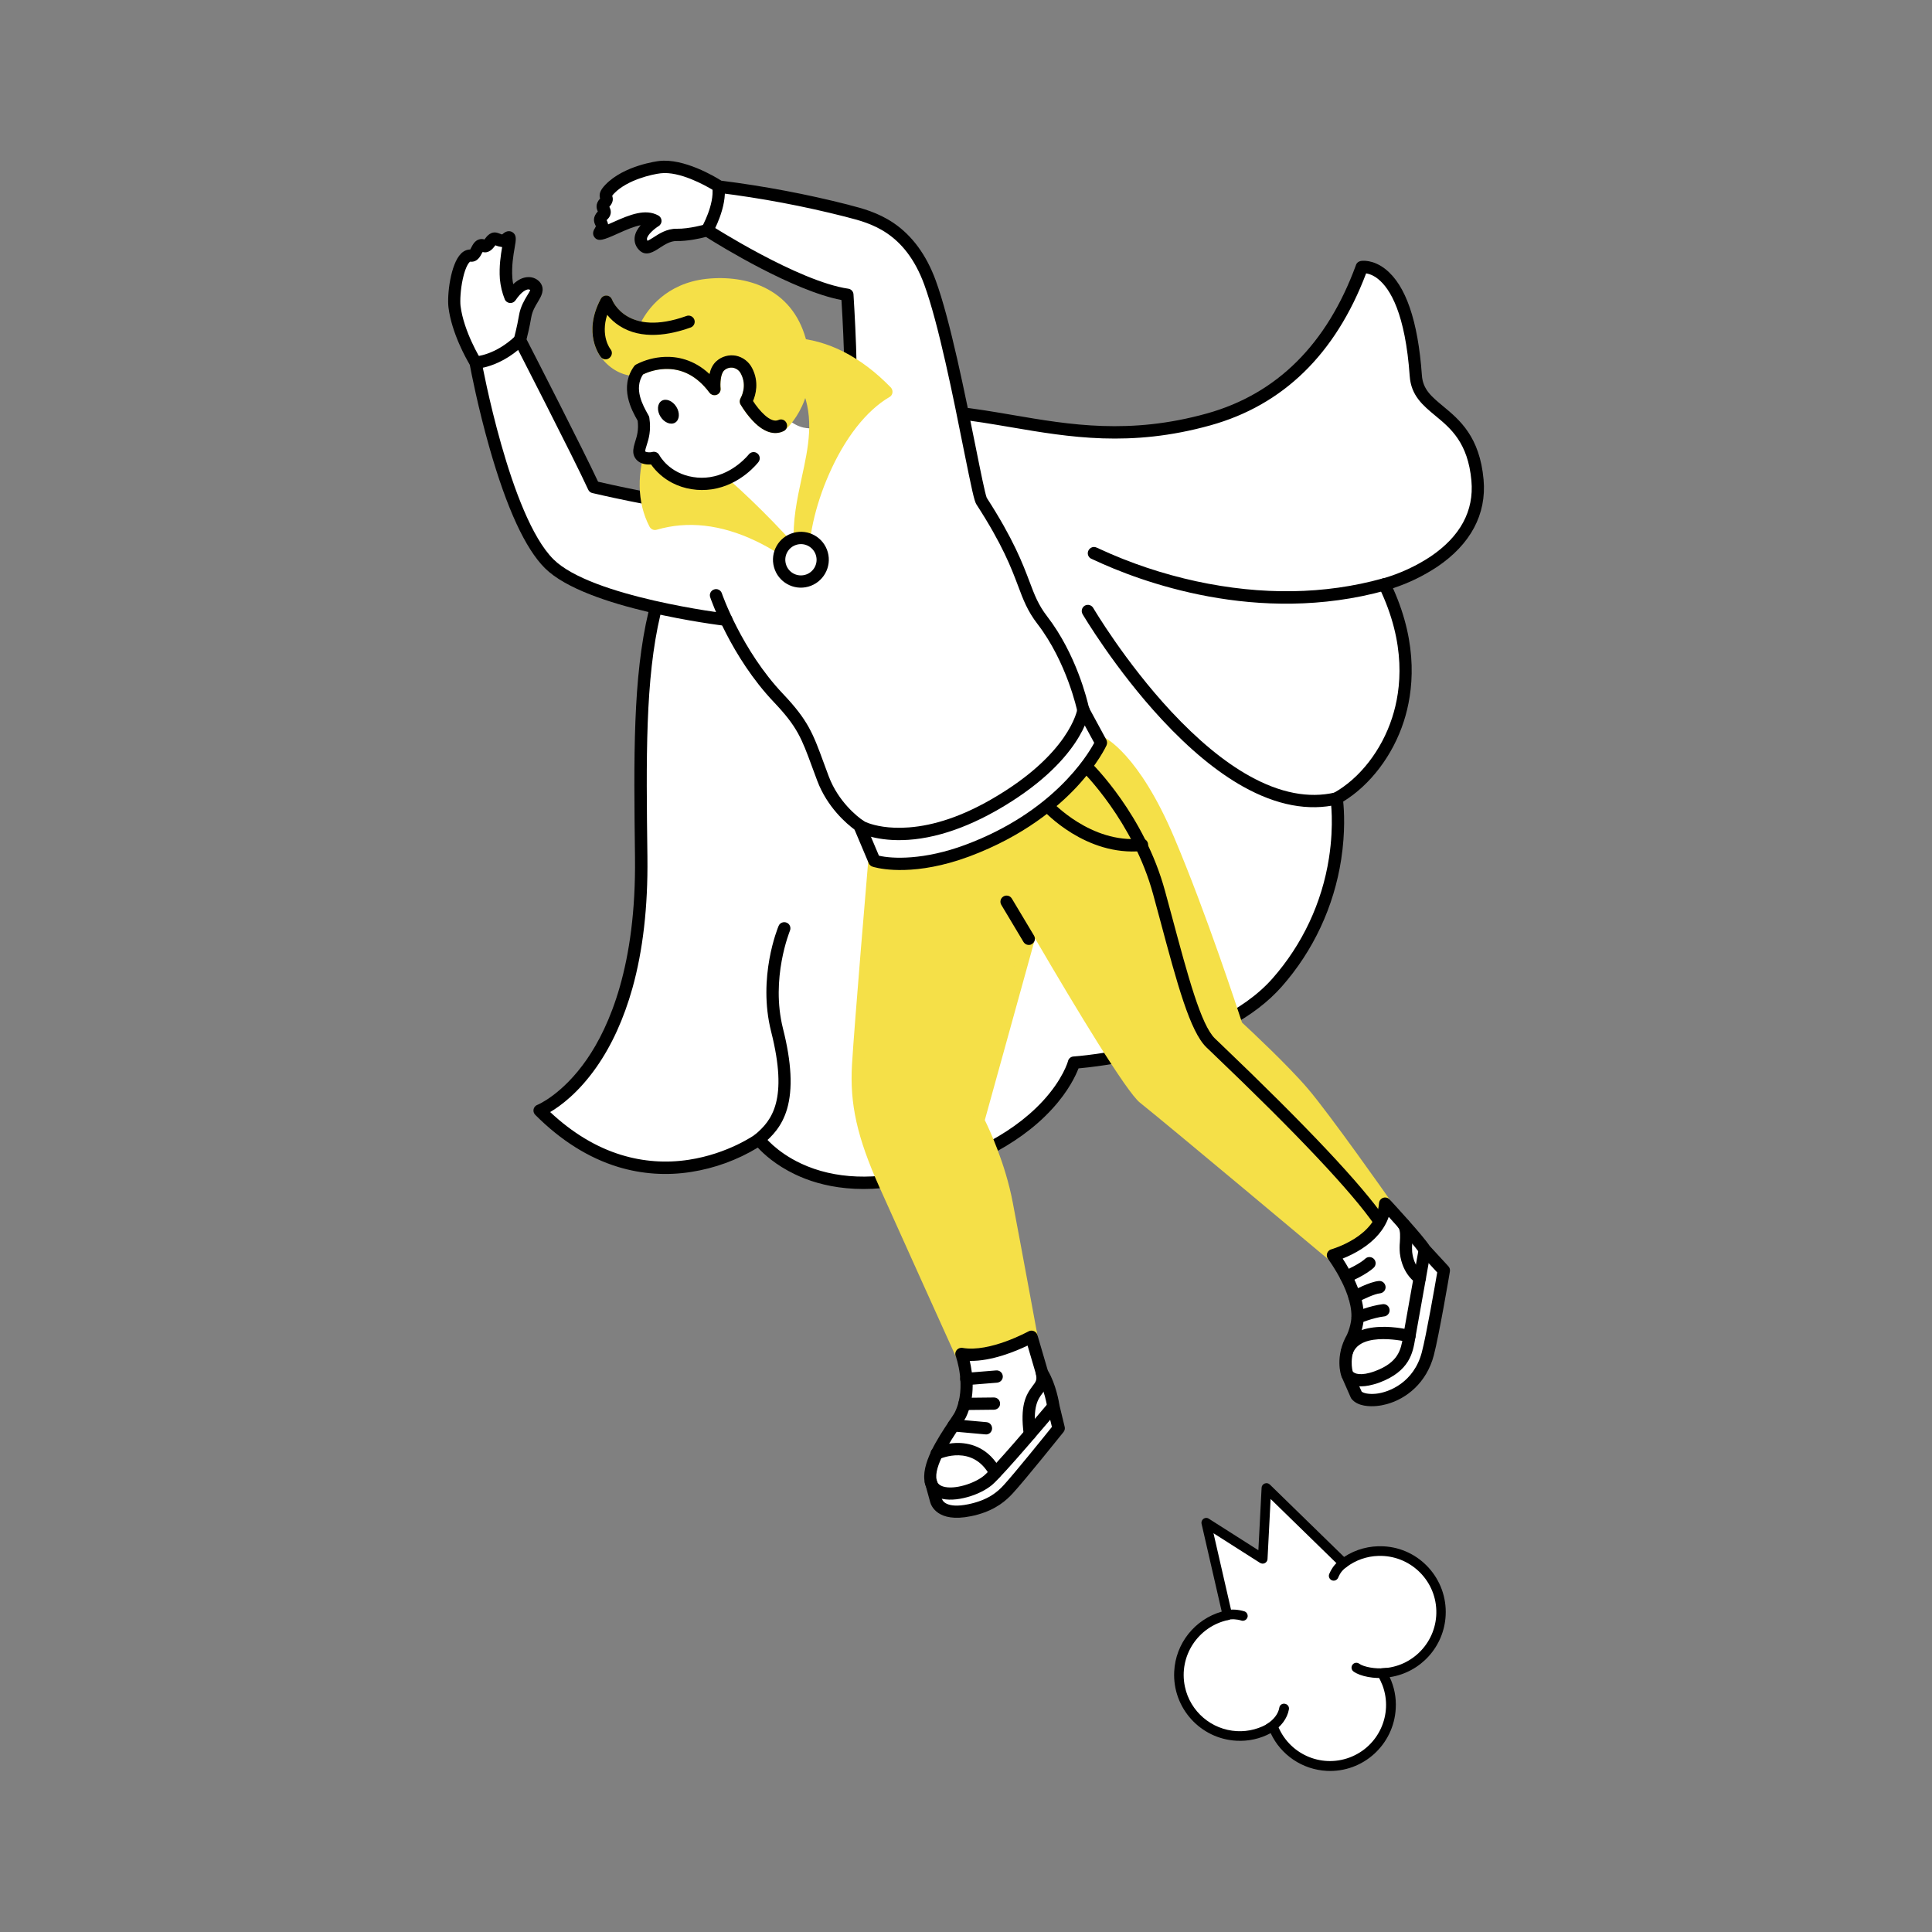 <?xml version="1.0" encoding="utf-8"?>
<!-- Generator: Adobe Illustrator 26.0.2, SVG Export Plug-In . SVG Version: 6.00 Build 0)  -->
<svg version="1.1" id="Ebene_1" xmlns="http://www.w3.org/2000/svg" xmlns:xlink="http://www.w3.org/1999/xlink" x="0px" y="0px"
	 viewBox="0 0 3000 3000" style="enable-background:new 0 0 3000 3000;" xml:space="preserve">
<rect x="0" y="0" width="3000" height="3000" fill="#808080" stroke="none"/>
<style type="text/css">
	.st0{fill:#FFFFFF;}
	.st1{fill:#F5E048;}
</style>
<g>
	<path class="st0" d="M1876.6,651.3c98.4-27.4,186.6-96.4,237.9-236.5c0,0,71-12.6,83.8,168.6c4.3,61.1,86,52,95.8,162.3
		c10.8,122.5-144.4,161.8-144.4,161.8c77.8,160.1,3,289-74.4,332.3c0,0,24.8,153.6-92.4,286.2c-97.5,110.3-315.3,124.3-315.3,124.3
		s-30.3,116.4-234,173c-179.3,49.9-255.2-53.9-255.2-53.9s-171.5,124.3-340.5-44.9c0,0,161.6-63.5,157.6-392.7
		c-3.8-306.8-6.4-497.9,196.3-622.4C1463,543,1596,729.4,1876.6,651.3L1876.6,651.3z"/>
	<path d="M1436.1,1832.5c-95.5,26.5-162.3,9.9-201.4-8.9c-30.3-14.4-49.1-32-58-41.6c-31.8,19.3-67,32.1-103.6,37.8
		c-37.9,6-76.6,3.4-113.4-7.8c-45.6-13.9-88.8-41-128.5-80.8c-3.8-3.8-3.8-9.8,0-13.5c0.9-0.9,2-1.6,3.3-2.1
		c0.4-0.1,39.1-16.1,76.9-70.9c35.1-50.9,76.6-146.4,74.6-312.8v-1.4c-1.9-155.5-3.4-278.4,21.1-381
		c26.8-111.8,82.1-188.4,179.8-248.3c156.3-95.9,267.7-76.9,385.5-56.8c89.3,15.3,181.8,31,301.8-2.4
		c108.6-30.3,186.5-107.8,231.4-230.6c1.1-3.3,4-5.5,7.3-6.1c1.9-0.4,18.6-2.8,38.1,12.4c31.8,24.8,50.9,80.4,56.9,165
		c1.5,22,14.8,33,33,48.1c25.3,21,56.8,47,62.8,114c4.8,53.8-20.3,100.6-72.4,135.6c-21.3,14-44.1,25.1-68.3,33
		c40.1,89,31.5,161.4,16.8,206.9c-17,52.6-52,98.6-94.1,124.4c1.4,13.5,3.5,46.6-3.1,89.8c-11.3,73.4-43.3,142-92.4,197.6
		c-41.8,47.3-108.6,83-199,106.4c-38.3,9.9-77.1,16.8-116.5,20.5c-4.3,11.1-15.4,35-40.6,62.6
		C1577.9,1783.4,1495.3,1815.9,1436.1,1832.5z M1175.9,1760.1c3.9-1.1,7.9,0.4,10.3,3.6c0.1,0.2,18.6,24.8,57.8,43.1
		c51.9,24.3,116.5,26.8,187.1,7.1c56.4-15.6,134.8-46.5,187.9-103.9c31.6-34.1,39.4-62,39.4-62.4c1-4,4.5-6.9,8.6-7.1
		c2.1-0.1,215.1-15,308.8-121c46.5-52.8,77-117.6,87.8-187.1c8.3-53,2.5-90.8,2.4-91.1c-0.6-4,1.2-8,4.8-9.9
		c40.6-22.6,74.6-66.4,90.9-116.9c14.3-44,22.3-114.9-20.5-202.9c-2.3-4.8-0.4-10.5,4.4-12.8c0.5-0.3,1-0.5,1.6-0.6h0.2
		c26.1-7.5,51-18.9,73.8-33.9c46.3-31.3,67.8-70.9,63.6-117.8c-5.3-59-32.1-81.3-55.9-100.9c-19.4-16.1-37.8-31.3-39.9-61.5
		c-6.9-97.4-30.3-135.6-48.8-150.6c-5.4-4.6-11.9-7.8-18.9-9c-47.5,125.3-128.9,204.6-241.9,236c-124.1,34.5-218.8,18.4-310.2,2.8
		c-58.4-9.9-113.5-19.4-173.4-14.9c-67.1,5.1-130.4,27-198.9,69.1c-197.8,121.5-195.5,306.4-191.6,612.8v1.3
		c0.9,76-6.9,144.3-23.3,202.9c-13.3,47.3-32,88.5-55.8,122.5c-27.9,39.9-56.1,60.5-71.9,69.8c34.6,32.4,71.8,54.8,110.6,66.6
		c33.9,10.4,69.6,12.9,104.6,7.5c61.3-9.3,103.1-39.1,103.5-39.4C1173.8,1760.9,1174.8,1760.4,1175.9,1760.1L1175.9,1760.1z"/>
	<path d="M2152.2,916.7c-199.8,55.5-383.8-14.5-453.7-47.3c-1.3-0.6-2.3-1-2.8-1.3c-5-1.6-7.8-7-6.1-12.1c1-3,3.5-5.4,6.5-6.3h0.1
		c3.5-1,5.4-0.1,10.4,2.3c48.3,22.4,98.9,39.3,150.9,50.6c102,22,199.5,20.6,289.5-4.4c5.1-1.3,10.4,1.8,11.6,6.9
		C2159.9,910.2,2157,915.2,2152.2,916.7L2152.2,916.7z"/>
	<path d="M2077.8,1249l-0.4,0.1c-45.6,10.8-95,1.4-147-27.6c-40.8-22.8-83.1-57.8-126.1-104c-72.8-78.3-122.8-163-123.3-163.9
		c-2.6-4.6-1.1-10.4,3.4-13.1c4.6-2.6,10.4-1.1,13.1,3.4c0.5,0.9,49.6,84.1,121,160.8c41.6,44.6,82.4,78.4,121.4,100.1
		c47.6,26.6,92.4,35.3,133.1,25.8c5.1-1.3,10.3,2,11.5,7.1C2085.8,1242.6,2082.8,1247.6,2077.8,1249L2077.8,1249z"/>
	<path d="M1181.1,1778.5c-5.1,1.4-10.4-1.6-11.8-6.8c-1-3.6,0.2-7.5,3.1-9.9c26.1-21.8,51.9-53.8,25-160
		c-21.3-84.4,10.3-160.8,11.6-164c2-4.9,7.6-7.1,12.5-5.1c4.9,2,7.1,7.6,5.1,12.5l0,0c-0.2,0.8-30.4,73.9-10.8,151.9
		c13.4,53,15.4,94,6.3,125.1c-8,26.9-22.8,41.9-37.5,54.3C1183.6,1777.6,1182.3,1778.3,1181.1,1778.5L1181.1,1778.5z"/>
	<path class="st1" d="M2023.3,1696.6c-33.9-39.8-103.1-103.4-103.1-103.4s-51.5-160.9-105.6-288.8c-54.1-128-104.6-151-104.6-151
		l-352,183.4c0,0-21.8,256.5-25.3,316.8c-3.5,60.3,8.1,111.1,41.8,186.3c25.5,57,118.6,263,118.6,263s23,24.5,57.4,14.3
		c34.3-10.3,51.3-40.9,51.3-40.9s-25.5-139.1-38.5-207.4c-13.1-68.3-44.1-128.3-44.1-128.3l85.1-307.4
		c52.4,90.1,149.3,253.8,171.9,271.8c45.6,36.3,293.9,244.5,293.9,244.5s40.8,13.3,64.8-4.4s16.1-75.6,16.1-75.6
		S2057.2,1736.3,2023.3,1696.6L2023.3,1696.6z"/>
	<path class="st1" d="M1551.6,2126.4c-38.8,10.8-64.5-16.1-65.6-17.3c-0.8-0.8-1.3-1.6-1.8-2.6c-0.9-2-93.4-206.6-118.6-263
		c-34.6-77.4-46.3-129-42.6-190.8c3.5-59.6,25-314.4,25.3-317c0.2-3.3,2.3-6.1,5.1-7.6l352-183.4c2.6-1.4,5.8-1.4,8.4-0.2
		c2.3,1,54.5,26.1,109.5,156c50.1,118.4,98.5,266.7,105.3,287.3c11.5,10.6,70.9,66,102.1,102.5c33.8,39.5,124.3,168,128,173.4
		c0.9,1.3,1.5,2.8,1.6,4.3c0.9,6.5,7.8,64.1-20,84.5c-27.6,20.5-71.5,6.5-73.3,5.9c-1.1-0.4-2.3-1-3.1-1.8
		c-2.5-2.1-248.8-208.6-293.8-244.4c-21.1-16.9-97.8-143.6-162.8-254.9l-78.1,282c6.8,13.8,31.8,67,43.3,127.4
		c12.9,67.5,38.3,206.1,38.6,207.5c0.4,2.1,0,4.4-1.1,6.4c-0.8,1.4-19.3,34.1-56.9,45.4L1551.6,2126.4L1551.6,2126.4z
		 M1500.9,2097.2c4.4,4,22,18,46.8,10.6c24.5-7.4,39.3-26.5,44-33.6c-4.1-22.4-26.1-142.4-37.9-203.6
		c-12.6-66.1-42.9-125-43.3-125.6c-1.1-2.1-1.4-4.6-0.8-7l85.1-307.4c1.4-5.1,6.8-8,11.8-6.6c2.4,0.6,4.4,2.3,5.6,4.4
		c90.9,156.4,154.4,257,169.5,269.2c43.3,34.5,271.7,225.9,292.7,243.4c7.4,2,37.1,9.3,54.5-3.5c15-11,14.4-49,12.6-64.4
		c-11.8-16.6-94.6-133.8-125.5-170c-33.1-38.8-101.6-101.9-102.4-102.5c-1.3-1.1-2.1-2.5-2.6-4.1c-0.5-1.6-52-161.9-105.4-288
		c-43.3-102-83.9-135.6-96.3-143.9l-342.7,178.5c-3.1,36.9-21.6,256.7-24.8,311.3c-3.4,58.3,7.8,107.5,40.9,181.8
		C1407,1889.4,1492,2077.4,1500.9,2097.2L1500.9,2097.2z"/>
	<path d="M1600.1,1467c-4.1,1.1-8.5-0.6-10.8-4.3l-34.4-57.5c-2.8-4.5-1.4-10.4,3.1-13.1c4.5-2.8,10.4-1.4,13.1,3.1l0.1,0.1l0,0
		l34.4,57.5c2.8,4.5,1.3,10.4-3.3,13.1l0,0C1601.7,1466.4,1600.9,1466.7,1600.1,1467L1600.1,1467z"/>
	<path d="M1775.3,1321.3c-0.5,0.1-1.1,0.2-1.6,0.2c-87.8,8.5-151.6-60.9-154.4-63.9c-3.5-3.9-3.3-9.9,0.6-13.5s9.9-3.3,13.5,0.6
		c0.6,0.6,60.3,65.3,138.4,57.6c5.3-0.9,10.1,2.8,10.9,8C1783.4,1315.6,1780.1,1320.3,1775.3,1321.3L1775.3,1321.3z"/>
	<path d="M2145.4,1906.7c-3.9,1.1-8.1-0.4-10.4-3.8c-35.3-51.3-120.1-141.4-252.7-268c-3.8-3.6-6.8-6.5-8.9-8.5
		c-25.5-24.6-45.3-97.9-72.4-199.3c-3.4-12.4-6.8-25.3-10.4-38.4c-30.8-113.4-110-191.1-110.9-192c-3.8-3.6-3.9-9.8-0.2-13.5
		s9.8-3.9,13.5-0.2l0,0l0.1,0.1c3.4,3.3,83.9,82.3,116,200.6c3.6,13.1,7,26,10.4,38.4c25.4,94.8,45.5,169.6,67.1,190.5l8.8,8.4
		c133.4,127.5,219.1,218.6,255.2,270.9c3,4.4,1.9,10.3-2.4,13.3C2147.4,1905.9,2146.4,1906.4,2145.4,1906.7L2145.4,1906.7z"/>
	<path class="st0" d="M1445.6,2301.2c-8.6-32.1,39.4-90.8,45.9-104.3c20.5-42.9,1.5-94.3,1.5-94.3c46.3,8.3,108.8-26.8,108.8-26.8
		l16.5,56.3c13.3,21.3,17.5,51.9,17.5,51.9l8.1,34c0,0-58.3,72.6-77.6,93.9c-11.6,12.8-28.1,26.5-60.8,33.1
		c-46.6,9.6-51.9-14.8-51.9-14.8L1445.6,2301.2z"/>
	<path d="M1518,2351.9c-3.4,0.9-6.9,1.8-10.6,2.5c-51.9,10.6-61.6-17-62.9-21.5l-8.1-29.4c-7.8-29.1,20.6-71.4,37.5-96.8
		c4-6,7.8-11.6,9-14.1c18.6-38.8,1.4-86.4,1.1-86.8c-1.9-4.9,0.6-10.4,5.6-12.3c1.6-0.6,3.3-0.8,5-0.5
		c42.3,7.5,101.8-25.4,102.4-25.6c4.6-2.6,10.4-0.9,13,3.6l0,0c0.4,0.6,0.6,1.2,0.9,2l16.1,55c12.8,21.4,17.5,49.8,18.1,54l8.1,33.5
		c0.8,2.9,0,5.9-1.9,8.3c-2.4,3-58.6,73.1-78,94.3C1562.6,2329.9,1547,2343.8,1518,2351.9L1518,2351.9z M1463,2328.3
		c0.6,1.8,6.5,14.5,40.5,7.5c30.5-6.3,45.3-18.8,55.6-30.3c16.4-18,62.3-74.8,74.3-89.8l-7.1-29.4c-0.1-0.2-0.1-0.6-0.1-0.9
		c0-0.2-4.3-29-16.3-48.3c-0.5-0.8-0.8-1.5-1-2.4l-13.3-45.3c-17.9,8.6-55.4,24.4-89.8,23.8c4.6,19.4,9.5,55.3-5.9,87.6
		c-3.1,5.6-6.5,11.1-10.4,16.5c-13.1,19.6-40.5,60.4-35,81.1l8.1,29.1C1462.8,2327.9,1463,2328.1,1463,2328.3L1463,2328.3z"/>
	<path d="M1502.2,2324.7c-15.3,4.3-31.3,5.5-43.6,1.5c-11.6-3.8-19.4-11.5-22.4-22.6c-1.4-5,1.6-10.3,6.6-11.6h0.1
		c5.1-1.4,10.4,1.6,11.6,6.8l0,0l0,0c0.8,2.9,2.6,7.1,9.8,9.4c17.4,5.5,49-4.6,63.6-16.8c13.3-11,76.9-85.5,100.3-113.3
		c3.5-4,9.5-4.3,13.5-0.8c3.8,3.4,4.3,9.1,1.1,13.1c-3.5,4.1-85.4,101.4-102.6,115.6C1530.9,2313.7,1516.9,2320.7,1502.2,2324.7
		L1502.2,2324.7z"/>
	<path d="M1601.9,2235.9c-0.4,0.1-0.9,0.2-1.4,0.2c-5.3,0.6-10-3-10.8-8.3c-6-45.3,3.1-61.8,13.9-75.9c4.9-6.4,6.9-9.1,5-17.8
		c-1-5.1,2.4-10.1,7.5-11.3c5-1,9.9,2.1,11.1,7.1c3.8,17.3-2.6,25.9-8.4,33.4c-7,9.3-15.6,20.8-10.3,61.9
		C1609.4,2230.2,1606.5,2234.7,1601.9,2235.9z"/>
	<path d="M1550.2,2146.6c-0.6,0.1-1.3,0.2-1.8,0.4l-47,3.8c-5.3,0.5-9.9-3.4-10.4-8.6c-0.5-5.3,3.4-9.9,8.6-10.4h0.1l47-3.8
		c5.3-0.5,9.9,3.4,10.4,8.6C1557.6,2141.2,1554.6,2145.4,1550.2,2146.6L1550.2,2146.6z"/>
	<path d="M1546,2188.6c-0.8,0.2-1.6,0.4-2.5,0.4l-45.9,0.5c-5.3,0-9.6-4.1-9.6-9.4s4.1-9.6,9.4-9.6l45.9-0.5c5.3,0,9.6,4.1,9.6,9.5
		C1553.1,2183.7,1550.2,2187.4,1546,2188.6L1546,2188.6z"/>
	<path d="M1533.4,2227.1c-1.1,0.2-2.3,0.4-3.4,0.2l-49.9-4.5c-5.3-0.5-9.1-5.1-8.6-10.4c0.5-5.3,5.1-9,10.3-8.6l49.9,4.5
		c5.3,0.4,9.1,5,8.8,10.3C1540.1,2222.7,1537.4,2226.1,1533.4,2227.1L1533.4,2227.1z"/>
	<path d="M1548.2,2296.4c-4.3,1.2-8.9-0.8-11-4.8c-26.4-49.3-76.4-26.9-78.5-26c-4.8,2.3-10.5,0.2-12.8-4.6
		c-2.3-4.8-0.2-10.5,4.6-12.8l0.1-0.1c12-5,25-7.6,38-7.5c19.8,0.4,47.1,7.9,65.3,41.8c2.5,4.6,0.8,10.4-3.9,12.9
		C1549.6,2295.9,1549,2296.2,1548.2,2296.4L1548.2,2296.4z"/>
	<path class="st0" d="M2100.3,2076.9c-17.6,30.5-8.4,56.8-8.4,56.8l14.4,32.8c5.8,7,19,8.5,30.8,7.4c26.5-2.5,66.9-22,79.9-71.4
		c8.1-30.6,24.9-129.5,24.9-129.5l-29.5-32c-9.6-15.4-61.5-71.5-61.5-71.5c-3.9,59.1-80.9,80-80.9,80s44.8,58.9,37.5,104.3
		C2106,2061.7,2103.7,2069.4,2100.3,2076.9"/>
	<path d="M2153.5,2180.3c-5.1,1.4-10.3,2.4-15.6,2.9c-10.5,1-29.4,0.9-39.1-10.9c-0.5-0.6-1-1.4-1.4-2.3l-14.4-32.8
		c-0.1-0.2-0.2-0.5-0.2-0.6c-0.5-1.2-10.4-30.5,8.9-64.3c2.9-6.5,4.9-13.4,6.1-20.4c6.5-40.8-35.3-96.5-35.6-97
		c-3.1-4.3-2.4-10.1,1.9-13.4c1-0.8,2.1-1.3,3.3-1.6l0,0c1.1-0.4,70.5-20.1,73.9-71.5c0.4-5.3,4.9-9.3,10.1-8.9
		c2.5,0.1,4.8,1.3,6.5,3.1c5.3,5.8,51.3,55.5,62.1,72.1l29,31.5c2,2.1,2.9,5.1,2.4,8.1c-0.6,4-16.9,99.5-25,130.3
		C2215.2,2147.2,2184,2171.9,2153.5,2180.3L2153.5,2180.3z M2114.4,2160.9c3,2.5,11,4.3,21.9,3.3c20.8-2,59.3-17.8,71.5-64.4
		c6.9-26.1,20.5-104.1,23.9-124l-26.4-28.6c-0.4-0.4-0.8-0.9-1.1-1.4c-5.9-9.4-30.4-37.1-47.8-56.3c-6.6,19.3-21,36.3-42.4,50
		c-9.3,5.9-19,10.8-29.1,14.8c13,19.9,37.8,63.6,31.9,100.9c-1.6,8.9-4.3,17.5-7.9,25.8c-0.1,0.2-0.2,0.5-0.4,0.8
		c-14.4,24.8-8.6,45.8-7.8,48.6L2114.4,2160.9z"/>
	<path class="st0" d="M2188.4,2074.5c0,0-81.1-21-96.9,24"/>
	<path d="M2191,2083.8c-1.6,0.4-3.3,0.4-4.9,0c-0.8-0.2-73-17.6-85.5,17.9c-1.6,5-7,7.8-12,6.1c-5-1.6-7.8-7-6.1-12
		c0-0.1,0-0.1,0.1-0.2v-0.1c18.5-52.5,104.6-31,108.3-30c5.1,1.4,8.1,6.5,6.9,11.6C2196.8,2080.3,2194.3,2082.9,2191,2083.8
		L2191,2083.8z"/>
	<path d="M2132.5,2149.8c-38.1,10.6-48.8-11.1-49.3-12.1l17.3-8c0-0.1-0.1-0.2-0.2-0.4c2.3,3.6,12.3,8.1,34.8-0.2
		c36.8-13.8,40.1-33.6,43.5-52.8c0.2-1.1,0.4-2.1,0.5-3.3c3.6-20.9,23.9-133.8,23.9-133.8l18.8,3.3c0,0-20.1,112.9-23.9,133.8
		c-0.1,1-0.4,2-0.5,3.1c-3.6,21-8.5,49.9-55.6,67.5C2138.5,2148.1,2135.4,2149.1,2132.5,2149.8z"/>
	<path d="M2207.2,1993.7c-2.5,0.8-5.1,0.4-7.4-0.9c-0.9-0.5-22-12.9-26.1-46.8c-0.5-5.8-0.5-11.5,0-17.1c0.5-8.6,1-18.4-2.3-22.5
		c-3.3-4.1-2.5-10.1,1.8-13.4c4.3-3.3,10.1-2.5,13.4,1.8c7.5,9.8,6.9,23.3,6.3,35.3c-0.4,4.6-0.4,9.3-0.1,13.9
		c2.8,23.8,16.1,32.1,16.6,32.4c4.6,2.6,6.1,8.4,3.5,13C2211.7,1991.4,2209.7,1993,2207.2,1993.7L2207.2,1993.7z"/>
	<path d="M2150.8,2043.9c-0.5,0.1-1,0.2-1.4,0.2c-17.3,2.1-37.4,10.4-37.5,10.5c-4.9,2-10.5-0.2-12.5-5.1c-2-4.9,0.2-10.5,5.1-12.5
		c0.9-0.4,22.6-9.4,42.6-11.9c5.3-0.6,10,3.1,10.6,8.4C2158.3,2038.2,2155.3,2042.5,2150.8,2043.9L2150.8,2043.9z"/>
	<path d="M2105.9,2022.9c-5.1,1.4-10.4-1.6-11.8-6.6c-1.1-4.3,0.8-8.8,4.6-10.9c2.8-1.5,27.5-15,42.4-16.3c5.3-0.5,9.9,3.5,10.4,8.8
		c0.5,5.3-3.5,9.9-8.8,10.4c-8.1,0.8-25.8,8.9-34.9,14C2107.3,2022.5,2106.5,2022.8,2105.9,2022.9z"/>
	<path d="M2093,1991.7c-5.1,1.4-10.4-1.6-11.8-6.6c-1.3-4.6,1-9.4,5.4-11.3c6.8-2.9,25.9-12.1,33.6-19.5c4-3.5,10-3,13.5,0.9
		c3.3,3.8,3.1,9.3-0.2,12.9l-0.1,0.1c-11.5,11-36.4,21.9-39.1,23.1C2093.8,1991.4,2093.4,1991.5,2093,1991.7L2093,1991.7z"/>
	<path class="st0" d="M1111.8,924.3c0,0,30.5,89.6,97,159.6c43.4,45.6,46.4,64.8,69.1,125c15.8,41.9,47,66.3,56.8,73.1l23,54.6
		c0,0,54,17.8,144.4-15.8c159-59.1,207.6-167.6,207.6-167.6l-27.6-51c0,0-16-77.5-63.4-139.1c-34-44.3-22-73.1-94.4-185.1
		c-7.5-11.5-44.9-243.7-80-339.2c-32.6-89.1-94.3-102.4-129-111.4c-65.6-16.8-132.4-29.4-199.6-37.5l1.6,0.3c0,0-52.9-35-92.3-30.4
		c-6.1,0.8-52.5,7.9-77.6,33.9c-13.9,14.4,0.6,11.8-8.1,21.3c-8.8,9.5,5.3,11.3-2.6,19.1c-11.9,11.8,5.4,11.3-4.6,25.6
		c-2.6,3.8-3,6.5,24-5.9c23.1-10.5,45.4-19.8,61.9-10.8c0,0-34.9,21.3-18.1,38.6c9.8,10.1,26.5-17.4,51.1-16.9
		c21,0.4,47.3-7.1,47.3-7.1s137.4,88.4,217.8,100.1c0,0,10.3,157.6,1.4,169.9c-11.9,16.5-20.4,24.4-39.4,32.5
		c-10.3,4.4-44.6,19.8-81.1-42.3c-35,26.6-98.6,66-98.6,66c26.5,40.3,36,87.3,27.9,94.8c-8.4,7.8-26.1,10.1-37.3,8.9
		c-76.3-9.1-167-30.9-167-30.9c-21.9-48-114.6-228.3-114.6-228.3s4.9-18,7.9-36.6c4.1-25,23.1-35.9,15.9-46.5
		c-3.4-5-18.8-13.1-38.6,16.3c-3.6-9.1-6-18.6-6.9-28.4c-2.6-38.6,11.4-69.5,2.4-63.3c-7.1,4.9-3.3,6.9-18.4,1.5
		c-8-2.9-10.6,15.1-19.1,10.5c-9.8-5.3-10.3,16.6-19.1,15.4c-19.8-2.5-28.3,58-25.6,79.3c5.3,42.8,32.8,86.6,32.8,86.6
		S782,805.5,852.5,875.8c62,61.6,275,87,275,87"/>
	<path d="M1130.3,971.7c-1.3,0.4-2.5,0.4-3.6,0.2c-8.9-1.1-217-26.5-280.5-89.6c-30.5-30.3-59.4-93.1-86.1-186.8
		C742.3,633,731.4,577,729.5,566.4c-5.1-8.5-28.1-48.9-33.1-89c-2.4-19.6,3.3-67.5,19.4-83.5c3.8-4,8.9-6.4,14.4-6.5
		c0.5-0.9,1.3-2.3,1.6-3.1c2.4-4.6,5.5-10.5,12-12.5c2.8-0.9,5.8-0.9,8.5,0.1l0.9-1.3c2.8-3.8,9.4-12.4,19.9-8.8
		c1.5,0.5,4.4,1.6,6.5,2.3c1-0.9,2.1-1.8,3.3-2.6c6.3-4.3,11.1-2,12.9-0.9c6.8,4.4,5.5,11.6,3.4,23.8c-2,11.4-5,28.6-3.6,47.5
		c0.3,3.1,0.6,6.3,1.3,9.4c7.8-7.4,15.8-11,23.9-11c7.3-0.1,14.3,3.3,18.5,9.1c7.3,10.6,0.9,21-4.1,29.4c-4,6.6-8.6,14.1-10.3,24.1
		c-2.4,14.1-5.6,27.6-7.3,34c12.6,24.5,88,171.6,111.1,221.1c19.1,4.4,96.1,21.8,161.4,29.6c5.3,0.6,9,5.4,8.3,10.6
		c-0.6,5.1-5.3,8.9-10.5,8.4h-0.1c-75.9-9-167.1-30.8-168-31c-2.9-0.6-5.3-2.6-6.5-5.4c-21.6-47.3-113.5-226-114.4-227.8
		c-1.1-2.1-1.4-4.5-0.8-6.9c0-0.1,4.8-17.9,7.8-35.8c2.3-13.6,8.4-23.6,12.8-30.9c1.9-3,4.3-7,4.6-8.6c-1-0.6-2.1-0.9-3.3-0.8
		c-2.5,0.3-9.6,2.3-19.5,16.9c-3,4.4-8.9,5.5-13.3,2.6c-1.5-1-2.8-2.5-3.4-4.1c-4.1-10.1-6.6-20.8-7.6-31.5
		c-1.4-19.9,1.4-37.4,3.5-49.6c-3.6-0.5-7.1-1.4-10.5-2.8c-0.4,0.5-0.8,0.9-1,1.3c-2.6,3.4-9,11.9-18.8,9.1l-0.9,1.6
		c-2.6,5.1-7.6,14.8-18.4,13.4c-1.1,0.4-7,6.1-11.5,26.9c-3.6,16.4-4.4,33.8-3.5,41.8c5,40,31.1,82.4,31.4,82.8
		c0.6,1,1.1,2.1,1.3,3.3c0.4,2.4,44,240.2,111.6,307.4c58.9,58.6,267.3,84,269.4,84.3c5.3,0.6,9,5.4,8.4,10.6
		C1136.8,967.4,1134.1,970.7,1130.3,971.7L1130.3,971.7z"/>
	<path d="M1475,1339.7c-74.1,20.6-118.1,6.8-120.3,6c-2.6-0.9-4.8-2.9-5.8-5.4l-22-52.1c-12-8.9-42.3-34.4-57.9-75.9
		c-3-7.9-5.6-15.1-8.1-21.8c-16.1-43.8-22.8-61.9-59-100c-67.1-70.6-97.9-159.4-99.1-163.1c-1.8-5,1-10.4,6-12.1
		c5-1.8,10.4,1,12.1,6c0.2,0.9,30.8,88.6,94.9,156.1c39,41.1,46.6,61.6,63.1,106.6c2.4,6.6,5,13.8,8,21.6
		c14.9,39.4,44.5,62.5,53.3,68.6c1.5,1,2.6,2.5,3.3,4.1l21.3,50.4c20.8,5,70.1,7,134-16.8c136.1-50.6,189.6-138.5,200.3-158.4
		l-25.3-46.6c-0.5-0.9-0.8-1.8-1-2.6c-0.1-0.8-16.3-76.3-61.8-135.4c-15.5-20.1-22-37.3-30.1-59c-10.8-28.5-24.1-64-64.8-126.8
		c-3.3-5.1-6.9-21.9-19.8-85.8c-15.5-77.8-39-195-61.1-255.3c-30-81.8-83.8-95.5-119.3-104.6l-3.3-0.9
		c-64.9-16.5-130.6-28.9-197.1-37.1l-1.3-0.1c-2.6-0.3-5.1-1.8-6.6-3.9c-12.9-7.8-52.4-29.8-81.8-26.3c-13.1,1.5-51.6,10.1-71.9,31
		c-1.3,1.3-2.4,2.5-3.3,4c1.5,4.3,2,9.9-4.4,17c1.6,3.3,5.4,11.3-3.1,19.6c-0.5,0.5-0.8,0.9-1.1,1.1c1.1,2.1,1.9,4.3,2.3,6.6
		c2.1-0.9,4.6-2,7.5-3.3c26.8-12.1,50.4-21.4,70.4-10.5c4.6,2.5,6.4,8.3,3.9,12.9c-0.8,1.5-2,2.8-3.4,3.6
		c-6.9,4.3-17.3,13.4-18.1,19.5c-0.1,1.3,0.1,2.4,1,3.3c3-1.5,6-3.3,8.8-5.1c9-5.9,21.3-13.9,36.5-13.6c19.1,0.4,44.3-6.8,44.5-6.8
		c2.6-0.8,5.4-0.4,7.8,1.1c1.4,0.9,136.6,87.5,214,98.8c4.5,0.6,7.9,4.4,8.1,8.9c0,0.4,2.6,40,4,80.6c3,85.1-1.6,91.6-4.4,95.5
		c-3,4.4-8.9,5.4-13.3,2.4c-4.3-2.9-5.4-8.8-2.6-13c4-11,2-86.6-2.4-156.8c-75.4-14.5-188.4-84.1-210.4-98
		c-8.6,2.3-28.6,6.8-45.9,6.4c-9.4-0.1-18.1,5.5-25.8,10.5c-9.1,6-21.6,14.3-32,3.5c-5.4-5.3-7.9-12.6-7-20c0.9-7,4.8-13.4,9.4-18.6
		c-10.1,1.8-22.3,7-35.3,12.9c-22.3,10.1-30.5,13-36.3,6.1c-1.6-1.9-4.6-7,0.5-14.4c0.6-0.9,1.1-1.9,1.5-2.9
		c-0.1-0.3-0.4-0.9-0.6-1.3c-2.9-5.8-4.6-12.8,3.6-21.8c-1.9-3.8-4.5-11.3,3.5-20c-2.1-7.1,0.4-13.3,8.3-21.5
		c29-30.1,81.1-36.5,83.4-36.8c38.3-4.5,86.4,24.1,96.6,30.6c66.4,8.4,132.3,20.8,197.1,37.3l3.1,0.9c18,4.6,42.8,11,67.3,27.5
		c28.8,19.6,50.8,49.5,65.3,89c22.6,61.6,46.3,179.9,62,258.2c7.6,37.9,14.8,73.6,17.3,79.5c41.6,64.4,55.9,102.4,66.4,130.1
		c7.9,21,13.6,36.1,27.4,54c45.3,58.8,62.4,130.4,64.9,141.8l27,49.8c1.4,2.6,1.5,5.8,0.4,8.5c-0.5,1.1-13.3,29-46,64.3
		c-30,32.3-83.3,77.1-167.1,108.4C1494.8,1333.7,1484.7,1337,1475,1339.7L1475,1339.7z M1532.2,772.8L1532.2,772.8L1532.2,772.8z
		 M1309.6,621.8L1309.6,621.8z"/>
	<path class="st0" d="M1334.7,1282.1c3.1,2,6.4,3.8,9.9,4.9c21.5,7.8,91.5,24,198-36.9c129.5-74,139.5-147.8,139.5-147.8"/>
	<path d="M1462,1295c-60.9,17-102.3,7.5-120.6,1c-4.4-1.5-8.5-3.5-12.3-6.1c-4.3-3-5.4-9-2.3-13.4c3.1-4.4,9-5.4,13.4-2.3l0,0
		c2.4,1.6,5,2.9,7.8,3.8c9.9,3.6,31.4,9.3,63.3,6.8c39.8-3,82.4-17.5,126.8-42.9c123-70.3,134.8-140.1,134.8-140.9
		c0.8-5.3,5.5-8.9,10.8-8.1c5.3,0.8,8.9,5.5,8.1,10.8l0,0c-0.4,3.3-12.1,79.4-144.3,154.8C1515.7,1276.5,1487.2,1288,1462,1295
		L1462,1295z"/>
	<path class="st0" d="M807.3,528.1c-35.3,34-68.9,34.9-68.9,34.9"/>
	<path d="M755.9,569.5c-5.6,1.6-11.4,2.6-17.1,3c-5.3,0.1-9.6-4-9.8-9.3c-0.1-5.3,4-9.6,9.3-9.8c0.2,0,30.6-1.5,62.5-32.1
		c3.9-3.6,9.9-3.4,13.5,0.5c3.4,3.8,3.4,9.4-0.1,13L814,535C791.9,556.3,770.3,565.5,755.9,569.5z"/>
	<path class="st0" d="M1115.7,289.7c3.9,30.3-17.5,67.6-17.5,67.6"/>
	<path d="M1100.7,366.6c-5.1,1.4-10.4-1.6-11.8-6.6c-0.6-2.5-0.4-5.1,0.9-7.3c0.2-0.4,19.8-35,16.3-61.6c-0.9-5.3,2.8-10.1,7.9-11
		c5.3-0.9,10.1,2.8,11,7.9c0,0.1,0,0.4,0.1,0.5v0.1c4.3,33.1-17.8,71.9-18.6,73.6C1105.2,364.4,1103.1,365.9,1100.7,366.6
		L1100.7,366.6z"/>
	<path class="st1" d="M1016.9,813.4c122-35.8,230.4,63,230.4,63s-58.6-73.4-156-154.1c-38.6-39.9,5-122.5,64-146
		c56.3-22.4,85.4-7.4,98.8,23.9c39.1,91.8-31.8,177.5-6.8,276.3c-6.1-74.5,46.3-219.5,129.1-268.2
		C1176.9,403.1,942.4,671.1,1016.9,813.4L1016.9,813.4z"/>
	<path class="st1" d="M1249.9,885.7c-3,0.9-6.1,0.1-8.6-1.8l-0.5-0.4c-20.5-17.4-43.3-32.1-67.5-43.6
		c-53.9-25.6-105.5-31.4-153.6-17.3h-0.1c-4.4,1.3-8.9-0.8-11-4.8c-19.6-37.4-20.4-84.8-2.3-133.4c17.1-45.8,50.1-88.8,90.5-118.1
		c41.6-30.3,88.3-44.8,134.9-41.8c54,3.3,105,29.3,151.5,77.1c3.6,3.8,3.6,9.9-0.1,13.5c-0.5,0.5-1.1,1-1.9,1.4
		c-35.9,21-69.3,63.6-94,120c-21.8,49.5-33.4,102.8-30.5,139c0,0.3,0,0.5,0,0.8c0.1,4.4-2.8,8.3-7,9.4L1249.9,885.7z M1097.9,715.3
		c48,39.9,93.1,83.3,134.9,129.6c-2.4-35.9,5-70,12.1-103.1c10.3-47.4,19.9-92.1,0.4-137.9c-4.8-11.3-19.4-45.5-86.4-18.8
		c-33.6,13.4-63.5,48.6-71,83.8C1084.9,682.3,1084.4,701.1,1097.9,715.3L1097.9,715.3z M1022.2,802c50.1-12.5,105.3-5.4,159.9,20.8
		c2.6,1.3,5.3,2.5,7.9,3.9c-33-34.3-68-66.8-104.6-97.1c-0.4-0.3-0.6-0.6-1-0.9c-15.1-15.8-20.5-38.4-15-63.9
		c8.8-40.9,43.5-81.9,82.6-97.5c69.8-27.8,98.9,0.5,111,29c21.3,49.9,11.8,98.1,1.6,144.9c1.6-4.1,3.4-8.4,5.3-12.5
		c24-54.6,56.3-97.5,91.5-122.1c-40.8-39-84.8-60.3-130.8-63.1c-42.1-2.6-84.5,10.6-122.5,38.3c-37.4,27.1-68,67-83.8,109.4
		C1009,731.5,1008.4,770.7,1022.2,802z"/>
	<ellipse class="st0" cx="1243.7" cy="869" rx="33.8" ry="33.8"/>
	<path d="M1255.3,910.9c-23,6.5-47-7-53.4-30.1c-6.5-23,7-47,30.1-53.4c23-6.5,47,7,53.4,30.1l0,0
		C1291.8,880.5,1278.3,904.4,1255.3,910.9z M1237.2,845.8c-12.9,3.6-20.5,16.9-16.9,29.9c3.6,13,16.9,20.5,29.9,16.9
		c12.9-3.6,20.5-16.9,16.9-29.9l0,0C1263.5,849.8,1250.1,842.2,1237.2,845.8z"/>
	<path class="st0" d="M1170.4,711.3l42.1-50.5c-26,12-54.1-37.6-54.1-37.6s13.8-22.6,0.9-47.4c-8.5-16.4-28-18.9-40.4-8
		c-11.9,10.4-9,36.4-9,36.4C1059.2,536,992.4,574,992.4,574c-21.3,29.1-0.8,62.4,6.9,76.1c4.1,28.4-7.5,40.6-6.5,51.8
		c0.9,9.5,13.9,11.5,22.9,9.1c0,0,16.9,32.5,59.6,39.1c9.5,1.5,19.1,1.5,28.6,0.1C1150.2,742.8,1170.4,711.3,1170.4,711.3z"/>
	<path class="st1" d="M1158.3,623.3c0,0,13.8-22.6,0.9-47.4c-8.6-16.4-28-18.9-40.4-8c-11.9,10.4-9,36.4-9,36.4
		c-50.8-68.1-117.5-30.1-117.5-30.1l-4.8,0.5c0,0-27.5,1.1-46.9-26.1h-0.1c0,0-25.3-31.3,0.8-80c0,0,13.4,36,60.1,41.5
		c4.3-10.3,28.6-60.1,96.8-67.6c53.8-5.9,122.6,10,143.9,85.6c24.4,86.8-29.4,132.8-29.4,132.8
		C1186.4,672.9,1158.3,623.3,1158.3,623.3L1158.3,623.3z"/>
	<path class="st1" d="M958.4,576.6c-9.6-5.1-18-12.3-24.5-21.1c-0.2-0.3-0.6-0.6-0.9-0.9c-1.3-1.5-28.9-36.8-0.2-90.5
		c2.5-4.6,8.3-6.5,12.9-4c2.1,1.1,3.6,2.9,4.5,5.1c0.5,1.1,11,27.4,45.6,34.3c9.6-18.3,38-59.5,101.1-66.5
		c32.4-3.5,64.1,1.1,89.3,13.1c32.5,15.5,54.4,42.3,64.9,79.4c25.8,91.6-30,140.6-32.4,142.6c-0.6,0.6-1.4,1-2.3,1.4
		c-33.1,15.3-63.1-35.8-66.5-41.6c-1.8-3-1.6-6.6,0.1-9.6c0.5-0.9,10.8-18.6,0.6-38c-2.3-4.8-6.6-8.1-11.9-9.3
		c-5-0.9-10.1,0.6-13.9,4c-6.1,5.3-6.5,21.5-5.8,28.1c0.6,5.3-3.1,10-8.4,10.5c-3.4,0.4-6.8-1-8.8-3.8
		c-44.9-60.4-102.6-28.9-105.1-27.5c-1.1,0.6-2.5,1.1-3.9,1.3l-4.8,0.4c-0.1,0-0.4,0-0.5,0C977.7,584,967.5,581.4,958.4,576.6z
		 M947.3,541.6c0.4,0.4,0.8,0.9,1.1,1.3c15.5,21.8,36.5,22.1,38.6,22l2.5-0.3c13.1-6.4,27.5-10,42-10.8c19.1-0.9,45.4,3.6,70,26.6
		c1.6-7.4,4.9-14.9,10.9-20c8.1-7.3,19.3-10.3,29.9-8.4c10.9,2.1,20.1,9.3,25.3,19.1c11.4,21.8,5.5,41.9,1.5,51.3
		c8.9,13.8,26,33.9,38.3,29.9c7.3-6.9,46.1-48.1,25.4-122c-23.6-84.1-108.3-81.5-133.8-78.8c-62.8,6.9-85.1,52.6-89,61.8
		c-1.6,3.9-5.8,6.3-9.9,5.8c-29.9-3.5-47.6-18.3-57.5-30.4C933.3,518.1,944.2,537.1,947.3,541.6L947.3,541.6z"/>
	<ellipse transform="matrix(0.847 -0.531 0.531 0.847 -181.049 649.075)" cx="1038.3" cy="639.4" rx="14.5" ry="19.9"/>
	<path d="M1043.8,749.8c-13-6.8-24.3-16.5-32.8-28.5c-6.4,0.4-13.9-0.6-19.5-4.6c-4.6-3.3-7.6-8.3-8.1-13.9c-0.5-6,1.3-11.5,3-17.3
		c2.6-8.3,5.5-17.5,3.8-32.1l-0.2-0.4c-8.8-15.4-29.1-51.6-5.3-84.4c0.8-1.1,1.9-2,3-2.6c13.6-7.1,28.6-11.1,44-11.8
		c19.1-0.9,45.4,3.6,70,26.6c1.6-7.4,4.9-14.9,10.9-20.1c8.1-7.3,19.3-10.3,29.9-8.4c10.9,2.1,20.3,9.3,25.3,19.1
		c11.4,21.8,5.5,41.9,1.5,51.3c9.1,14.1,27,35.1,39.4,29.5c4.8-2.3,10.5-0.1,12.6,4.8c2.3,4.8,0.1,10.5-4.8,12.6
		c-10.3,4.8-26.9,5.8-47.8-16.4c-7.1-7.6-13.4-16.1-18.8-25.1c-1.8-3-1.6-6.8,0.1-9.8c0.4-0.8,10.8-18.5,0.5-37.9
		c-2.3-4.8-6.6-8.1-11.9-9.3c-5-0.9-10.1,0.5-13.9,3.9c-6.1,5.3-6.5,21.3-5.8,28.1c0.6,5.3-3.1,10-8.4,10.5
		c-3.4,0.4-6.8-1.1-8.8-3.8c-19-25.6-42.5-38-69.6-36.8c-11.6,0.5-23.1,3.4-33.6,8.4c-14.8,22.4-0.2,48,7.6,62l1.1,2
		c0.6,1,1,2.1,1.1,3.3c3,20.1-1.1,33.1-4.1,42.5c-1.3,4-2.4,7.6-2.3,9.8c1.1,1,6,2.1,11,0.8c4.3-1.1,8.8,0.9,10.9,4.9
		c0.6,1.1,15.4,28.4,52.8,34.1c8.5,1.4,17.1,1.4,25.8,0.1c37-5.6,60-35,60.3-35.3c3.3-4.1,9.3-4.9,13.4-1.5c4,3.1,4.8,9,1.8,13.1
		c-1.1,1.5-27.6,35.9-72.6,42.6c-10.4,1.5-20.9,1.5-31.3-0.2C1063.4,758,1053.3,754.7,1043.8,749.8L1043.8,749.8z"/>
	<path d="M936.2,557c-1.3-0.6-2.3-1.5-3.1-2.5c-1.3-1.5-28.9-36.8-0.2-90.5c2.5-4.6,8.3-6.5,12.9-4c2.1,1.1,3.6,2.9,4.5,5.1
		c0.9,2.4,23.9,58.5,115.5,25.6c4.9-1.9,10.4,0.6,12.3,5.5s-0.6,10.4-5.5,12.3l-0.4,0.1c-31.3,11.3-75.8,19.9-110.6-2.8
		c-7.1-4.6-13.4-10.3-18.8-16.9c-10.5,32.8,4.4,52.5,5.3,53.5c3.3,4.1,2.4,10.1-1.8,13.4C943.3,558.3,939.4,558.6,936.2,557
		L936.2,557z"/>
	<path class="st0" d="M2086.3,2427.3c42-31.3,101.3-22.5,132.5,19.5c31.3,42,22.5,101.3-19.5,132.5c-15.5,11.5-34,18-53.3,18.6
		c27.6,44.4,13.9,102.8-30.5,130.4s-102.8,13.9-130.4-30.5c-3.4-5.5-6.3-11.3-8.5-17.4c-44,28.3-102.6,15.6-130.9-28.4
		c-28.3-44-15.6-102.6,28.4-130.9c9.8-6.3,20.5-10.6,31.8-13l-32.9-143.5l87.8,55.9l5.6-109.9L2086.3,2427.3z"/>
	<path d="M2244.8,2508.3c-2.4,48.6-38.8,88.8-86.9,96c7.1,15.1,10.4,31.8,9.4,48.5c-2.9,56.4-50.9,99.9-107.1,97
		c-37.6-1.9-71.3-24.5-87.1-58.6c-16.3,8.8-34.6,12.8-53,11.8c-56.3-2.9-99.6-51-96.8-107.4c2.1-43.6,31.8-81,73.8-93.1l-31.3-136.3
		c-0.9-4,1.6-8,5.6-9c2-0.5,4-0.1,5.6,1l77,49l5-97c0.1-3,2-5.5,4.8-6.6c2.8-1.1,5.9-0.5,8,1.6l115.3,112.4
		c18.1-11.9,39.5-17.6,61.1-16.5C2204.3,2403.8,2247.7,2452,2244.8,2508.3L2244.8,2508.3z M2138.5,2597.6c0.2-3.9,3.4-7,7.3-7.1
		c48.1-1.5,86-41.8,84.5-90c-1.5-48.1-41.8-86-90-84.5c-17.9,0.5-35.3,6.6-49.6,17.4c-3,2.3-7.1,2-9.8-0.6L1973,2327.6l-4.8,93.3
		c-0.2,4.1-3.8,7.3-7.9,7.1c-1.3-0.1-2.5-0.5-3.6-1.1l-72.4-46.1l28.8,125.6c0.5,2,0.1,4-1,5.8c-1.1,1.8-2.8,2.9-4.8,3.3
		c-47.1,10-77.4,56.3-67.4,103.5c8.1,38.6,41.3,67,80.6,69.1c18.4,1,36.5-3.9,51.9-13.9c3.5-2.3,8.1-1.2,10.4,2.3
		c0.2,0.5,0.5,1,0.8,1.5c16.9,45,67,67.9,112.1,51c45-16.9,67.9-67,51-112.1c-2-5.1-4.4-10.1-7.3-14.9
		C2138.8,2600.6,2138.4,2599.1,2138.5,2597.6L2138.5,2597.6z"/>
	<path class="st0" d="M1994.2,2653c-2,11.6-10.4,23-23.4,31"/>
	<path d="M2001.5,2653.4c0,0.2,0,0.6-0.1,0.9c-2.4,13.9-12.1,27.1-26.9,36.1c-3.6,2-8.1,0.8-10.3-2.9c-2-3.5-0.9-7.8,2.4-10
		c11-6.8,18.3-16.1,19.9-25.8c0.6-4.1,4.5-6.9,8.6-6.1C1999,2646.2,2001.8,2649.6,2001.5,2653.4L2001.5,2653.4z"/>
	<path class="st0" d="M2106.2,2589.3c8.3,6.1,28.9,10.3,45.9,8.1"/>
	<path d="M2159.5,2598c-0.2,3.6-3,6.6-6.6,7c-18.5,2.3-41-1.9-51.3-9.6c-3.3-2.5-3.9-7.3-1.4-10.5c2.5-3.3,7-3.9,10.4-1.5
		c6.4,4.8,25,8.6,40.5,6.8c4.1-0.5,7.9,2.4,8.4,6.5C2159.4,2597.1,2159.4,2597.5,2159.5,2598L2159.5,2598z"/>
	<path class="st0" d="M2071,2446.8c4.4-9.9,8.4-14,15.1-19.6"/>
	<path d="M2093.7,2427.7c-0.1,2.1-1.1,4.1-2.8,5.4c-6.1,5-9.3,8.1-13.1,16.9c-1.8,3.8-6.1,5.5-9.9,3.8c-3.8-1.8-5.5-6.1-3.8-9.9
		c4.9-10.9,9.5-15.9,17.3-22.3c3.1-2.6,7.9-2.1,10.5,1C2093.2,2424,2093.8,2425.8,2093.7,2427.7z"/>
	<path class="st0" d="M1929.9,2509.2c-8.4-2.6-18.9-3.1-23.9-1.2"/>
	<path d="M1937.4,2509.6c0,0.6-0.1,1.2-0.4,1.9c-1.3,3.9-5.5,6.1-9.4,4.9l0,0c-7.6-2.4-16.1-2.4-19-1.4c-3.9,1.5-8.3-0.5-9.6-4.4
		c-1.5-3.9,0.5-8.3,4.4-9.6c7.8-2.9,20.3-1.6,28.9,1.1C1935.4,2503.1,1937.5,2506.2,1937.4,2509.6z"/>
</g>
</svg>
